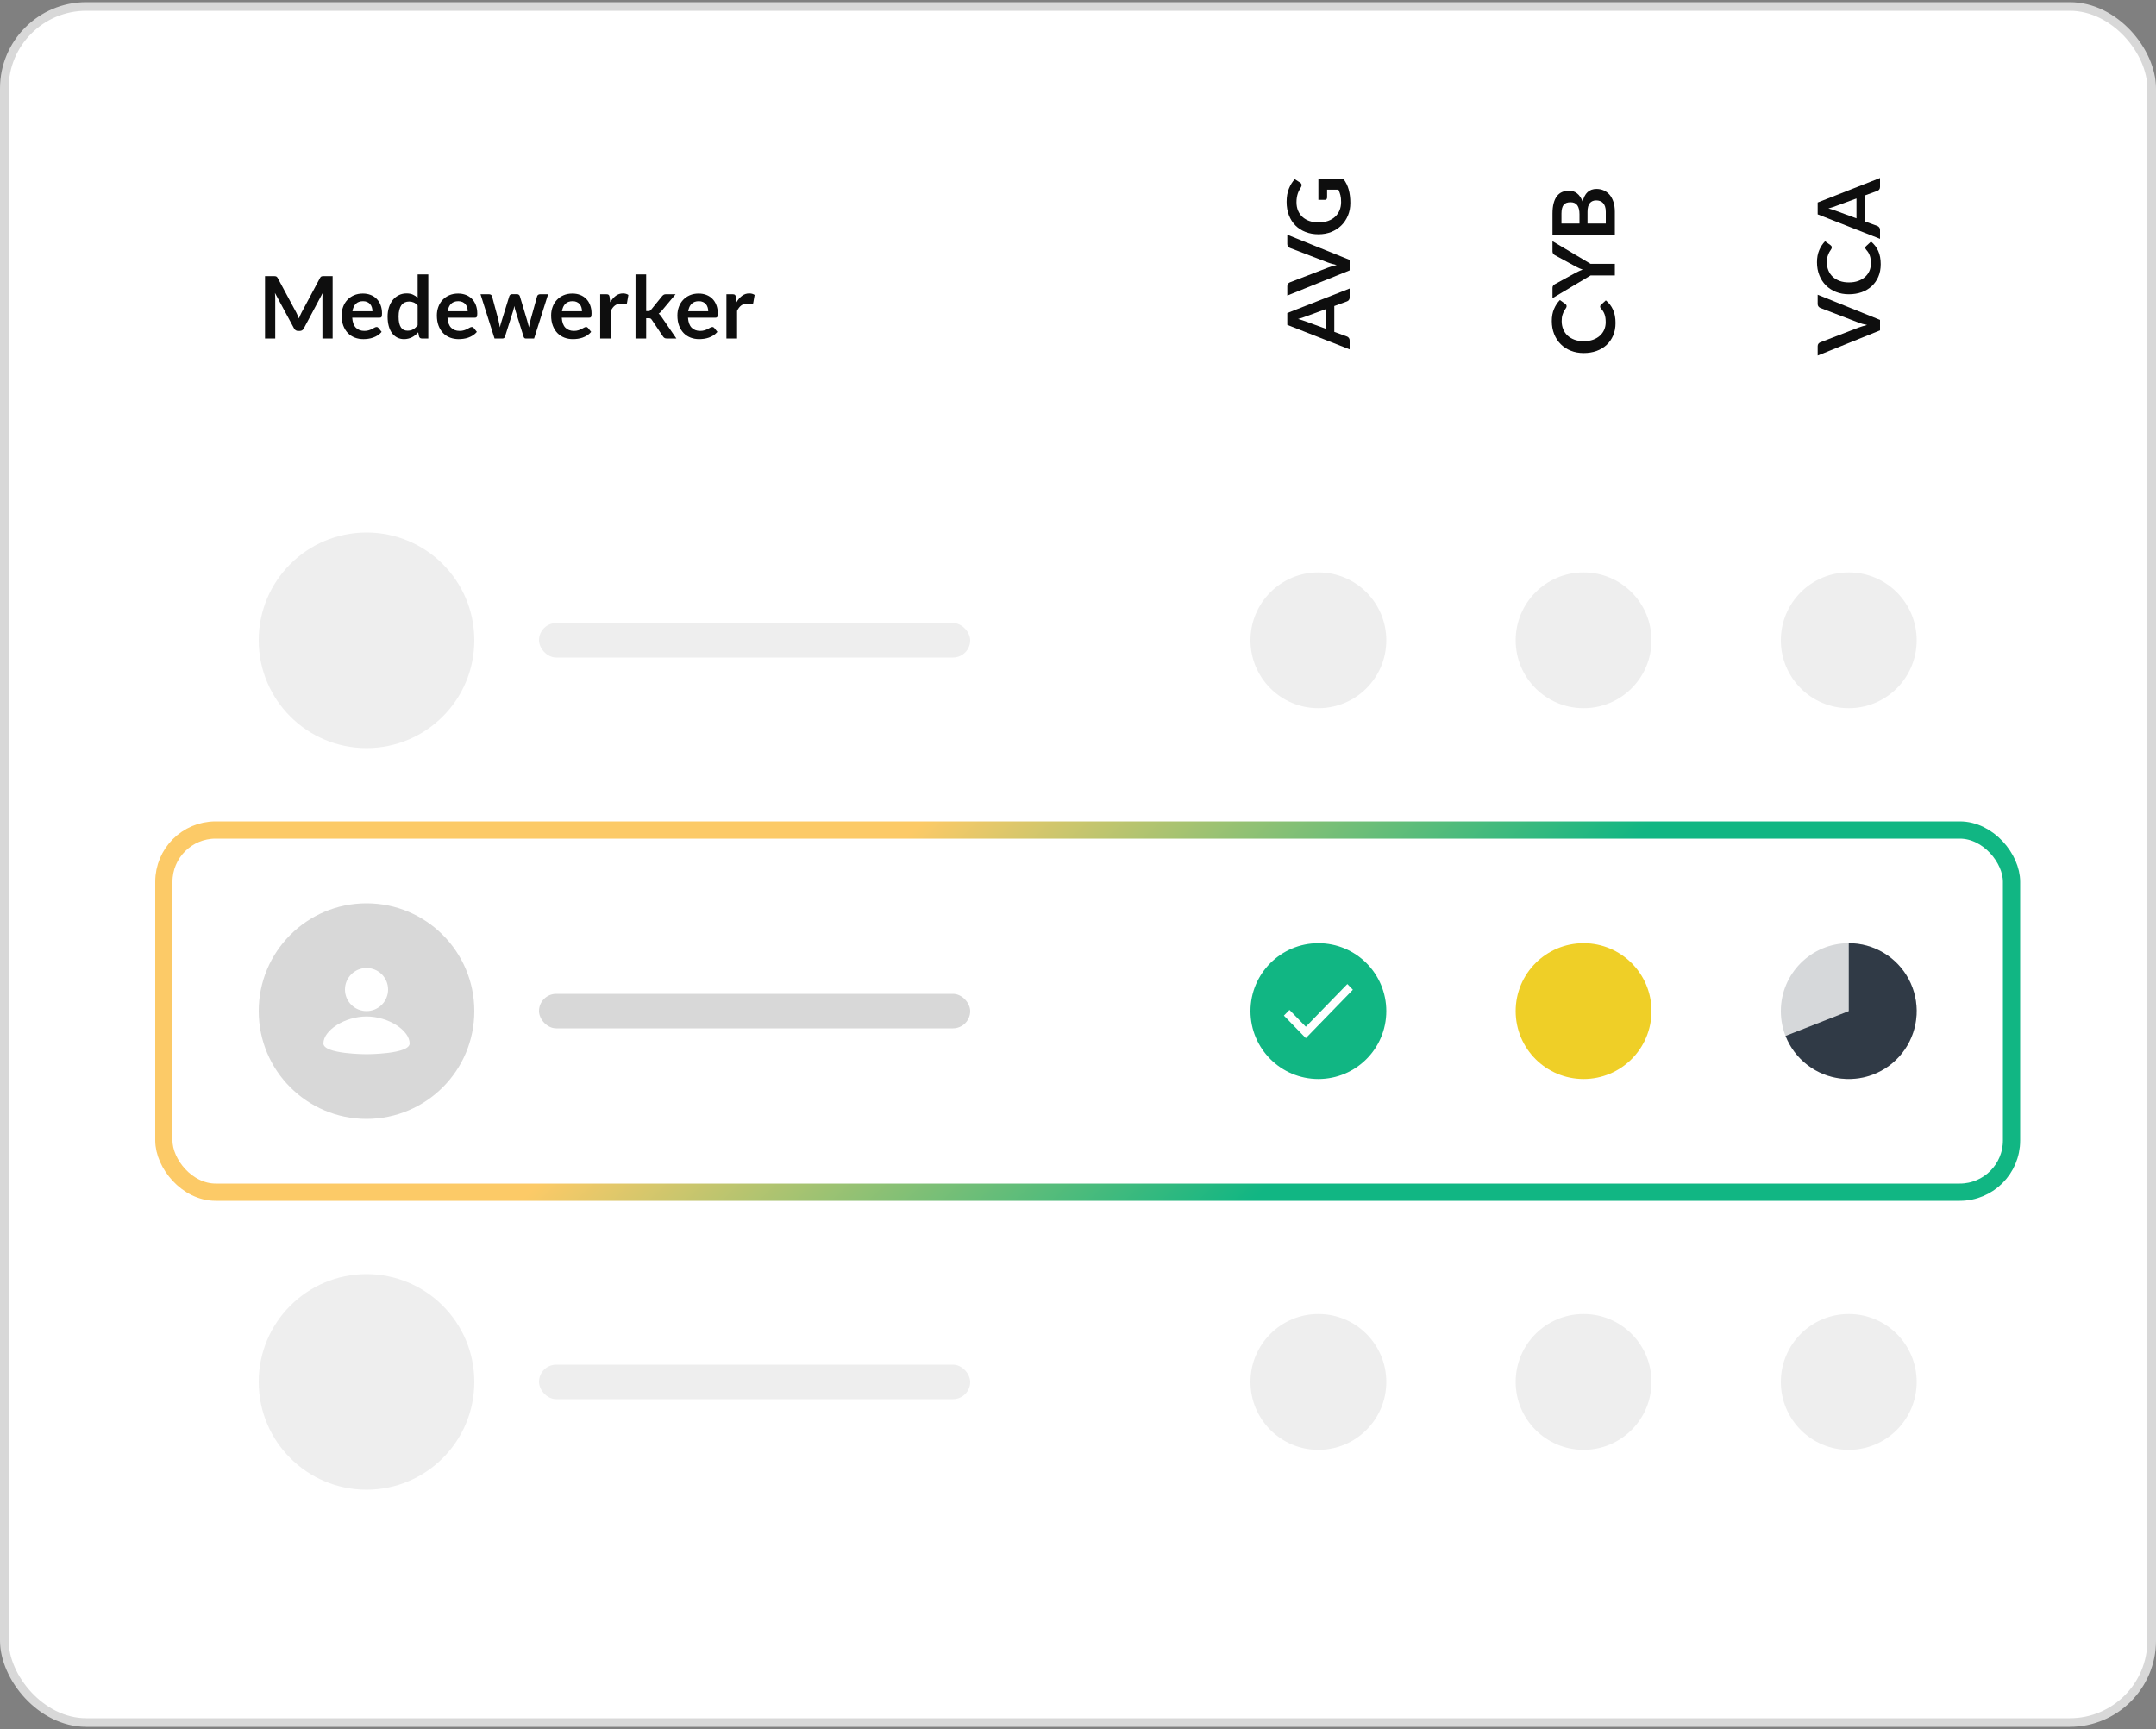 <svg width="500" height="401" viewBox="0 0 500 401" fill="none" xmlns="http://www.w3.org/2000/svg">
<rect x="0" y="0" width="500" height="401" fill="#808080" stroke="none"/>
<rect x="1" y="1.5" width="498" height="398" rx="19" fill="white"/>
<rect x="1" y="1.5" width="498" height="398" rx="19" stroke="#D8D8D8" stroke-width="2"/>
<g clip-path="url(#clip0_2147_731)">
<rect x="40" y="40.5" width="418" height="62" rx="10" fill="white"/>
<path d="M68.72 72.5C68.833 72.713 68.937 72.937 69.03 73.17C69.13 73.397 69.227 73.627 69.32 73.86C69.413 73.62 69.51 73.383 69.61 73.15C69.71 72.917 69.817 72.693 69.93 72.48L74.21 64.47C74.263 64.37 74.317 64.29 74.37 64.23C74.43 64.17 74.493 64.127 74.56 64.1C74.633 64.073 74.713 64.057 74.8 64.05C74.887 64.043 74.99 64.04 75.11 64.04H77.14V78.5H74.77V69.16C74.77 68.987 74.773 68.797 74.78 68.59C74.793 68.383 74.81 68.173 74.83 67.96L70.46 76.16C70.36 76.347 70.23 76.493 70.07 76.6C69.91 76.7 69.723 76.75 69.51 76.75H69.14C68.927 76.75 68.74 76.7 68.58 76.6C68.42 76.493 68.29 76.347 68.19 76.16L63.76 67.93C63.787 68.15 63.803 68.367 63.81 68.58C63.823 68.787 63.83 68.98 63.83 69.16V78.5H61.46V64.04H63.49C63.61 64.04 63.713 64.043 63.8 64.05C63.887 64.057 63.963 64.073 64.03 64.1C64.103 64.127 64.17 64.17 64.23 64.23C64.29 64.29 64.347 64.37 64.4 64.47L68.72 72.5ZM84.154 68.08C84.8 68.08 85.394 68.183 85.934 68.39C86.48 68.597 86.95 68.9 87.344 69.3C87.737 69.693 88.044 70.18 88.264 70.76C88.484 71.333 88.594 71.99 88.594 72.73C88.594 72.917 88.584 73.073 88.564 73.2C88.55 73.32 88.52 73.417 88.474 73.49C88.434 73.557 88.377 73.607 88.304 73.64C88.23 73.667 88.137 73.68 88.024 73.68H81.684C81.757 74.733 82.04 75.507 82.534 76C83.027 76.493 83.68 76.74 84.494 76.74C84.894 76.74 85.237 76.693 85.524 76.6C85.817 76.507 86.07 76.403 86.284 76.29C86.504 76.177 86.694 76.073 86.854 75.98C87.02 75.887 87.18 75.84 87.334 75.84C87.434 75.84 87.52 75.86 87.594 75.9C87.667 75.94 87.73 75.997 87.784 76.07L88.504 76.97C88.23 77.29 87.924 77.56 87.584 77.78C87.244 77.993 86.887 78.167 86.514 78.3C86.147 78.427 85.77 78.517 85.384 78.57C85.004 78.623 84.634 78.65 84.274 78.65C83.56 78.65 82.897 78.533 82.284 78.3C81.67 78.06 81.137 77.71 80.684 77.25C80.23 76.783 79.874 76.21 79.614 75.53C79.354 74.843 79.224 74.05 79.224 73.15C79.224 72.45 79.337 71.793 79.564 71.18C79.79 70.56 80.114 70.023 80.534 69.57C80.96 69.11 81.477 68.747 82.084 68.48C82.697 68.213 83.387 68.08 84.154 68.08ZM84.204 69.85C83.484 69.85 82.92 70.053 82.514 70.46C82.107 70.867 81.847 71.443 81.734 72.19H86.374C86.374 71.87 86.33 71.57 86.244 71.29C86.157 71.003 86.024 70.753 85.844 70.54C85.664 70.327 85.437 70.16 85.164 70.04C84.89 69.913 84.57 69.85 84.204 69.85ZM97.817 78.5C97.497 78.5 97.287 78.35 97.187 78.05L96.987 77.06C96.774 77.3 96.551 77.517 96.317 77.71C96.084 77.903 95.831 78.07 95.557 78.21C95.291 78.35 95.001 78.457 94.687 78.53C94.381 78.61 94.047 78.65 93.687 78.65C93.127 78.65 92.614 78.533 92.147 78.3C91.681 78.067 91.277 77.73 90.937 77.29C90.604 76.843 90.344 76.293 90.157 75.64C89.977 74.987 89.887 74.24 89.887 73.4C89.887 72.64 89.991 71.933 90.197 71.28C90.404 70.627 90.701 70.06 91.087 69.58C91.474 69.1 91.937 68.727 92.477 68.46C93.017 68.187 93.624 68.05 94.297 68.05C94.871 68.05 95.361 68.143 95.767 68.33C96.174 68.51 96.537 68.753 96.857 69.06V63.64H99.327V78.5H97.817ZM94.527 76.69C95.041 76.69 95.477 76.583 95.837 76.37C96.197 76.157 96.537 75.853 96.857 75.46V70.86C96.577 70.52 96.271 70.28 95.937 70.14C95.611 70 95.257 69.93 94.877 69.93C94.504 69.93 94.164 70 93.857 70.14C93.557 70.28 93.301 70.493 93.087 70.78C92.881 71.06 92.721 71.42 92.607 71.86C92.494 72.293 92.437 72.807 92.437 73.4C92.437 74 92.484 74.51 92.577 74.93C92.677 75.343 92.817 75.683 92.997 75.95C93.177 76.21 93.397 76.4 93.657 76.52C93.917 76.633 94.207 76.69 94.527 76.69ZM106.244 68.08C106.89 68.08 107.484 68.183 108.024 68.39C108.57 68.597 109.04 68.9 109.434 69.3C109.827 69.693 110.134 70.18 110.354 70.76C110.574 71.333 110.684 71.99 110.684 72.73C110.684 72.917 110.674 73.073 110.654 73.2C110.64 73.32 110.61 73.417 110.564 73.49C110.524 73.557 110.467 73.607 110.394 73.64C110.32 73.667 110.227 73.68 110.114 73.68H103.774C103.847 74.733 104.13 75.507 104.624 76C105.117 76.493 105.77 76.74 106.584 76.74C106.984 76.74 107.327 76.693 107.614 76.6C107.907 76.507 108.16 76.403 108.374 76.29C108.594 76.177 108.784 76.073 108.944 75.98C109.11 75.887 109.27 75.84 109.424 75.84C109.524 75.84 109.61 75.86 109.684 75.9C109.757 75.94 109.82 75.997 109.874 76.07L110.594 76.97C110.32 77.29 110.014 77.56 109.674 77.78C109.334 77.993 108.977 78.167 108.604 78.3C108.237 78.427 107.86 78.517 107.474 78.57C107.094 78.623 106.724 78.65 106.364 78.65C105.65 78.65 104.987 78.533 104.374 78.3C103.76 78.06 103.227 77.71 102.774 77.25C102.32 76.783 101.964 76.21 101.704 75.53C101.444 74.843 101.314 74.05 101.314 73.15C101.314 72.45 101.427 71.793 101.654 71.18C101.88 70.56 102.204 70.023 102.624 69.57C103.05 69.11 103.567 68.747 104.174 68.48C104.787 68.213 105.477 68.08 106.244 68.08ZM106.294 69.85C105.574 69.85 105.01 70.053 104.604 70.46C104.197 70.867 103.937 71.443 103.824 72.19H108.464C108.464 71.87 108.42 71.57 108.334 71.29C108.247 71.003 108.114 70.753 107.934 70.54C107.754 70.327 107.527 70.16 107.254 70.04C106.98 69.913 106.66 69.85 106.294 69.85ZM111.437 68.24H113.397C113.584 68.24 113.741 68.283 113.867 68.37C113.994 68.457 114.074 68.567 114.107 68.7L115.577 74.18C115.657 74.48 115.721 74.773 115.767 75.06C115.821 75.347 115.871 75.633 115.917 75.92C115.991 75.633 116.067 75.347 116.147 75.06C116.234 74.773 116.324 74.48 116.417 74.18L118.117 68.68C118.157 68.547 118.237 68.437 118.357 68.35C118.477 68.263 118.617 68.22 118.777 68.22H119.867C120.047 68.22 120.197 68.263 120.317 68.35C120.437 68.437 120.517 68.547 120.557 68.68L122.237 74.28C122.324 74.567 122.401 74.847 122.467 75.12C122.541 75.387 122.611 75.657 122.677 75.93C122.724 75.643 122.774 75.357 122.827 75.07C122.887 74.783 122.961 74.487 123.047 74.18L124.567 68.7C124.601 68.567 124.681 68.457 124.807 68.37C124.934 68.283 125.081 68.24 125.247 68.24H127.117L123.867 78.5H121.877C121.664 78.5 121.511 78.353 121.417 78.06L119.567 72.13C119.507 71.937 119.451 71.743 119.397 71.55C119.351 71.35 119.311 71.153 119.277 70.96C119.237 71.16 119.194 71.36 119.147 71.56C119.101 71.753 119.047 71.95 118.987 72.15L117.117 78.06C117.024 78.353 116.844 78.5 116.577 78.5H114.687L111.437 68.24ZM132.748 68.08C133.394 68.08 133.988 68.183 134.528 68.39C135.074 68.597 135.544 68.9 135.938 69.3C136.331 69.693 136.638 70.18 136.858 70.76C137.078 71.333 137.188 71.99 137.188 72.73C137.188 72.917 137.178 73.073 137.158 73.2C137.144 73.32 137.114 73.417 137.068 73.49C137.028 73.557 136.971 73.607 136.898 73.64C136.824 73.667 136.731 73.68 136.618 73.68H130.278C130.351 74.733 130.634 75.507 131.128 76C131.621 76.493 132.274 76.74 133.088 76.74C133.488 76.74 133.831 76.693 134.118 76.6C134.411 76.507 134.664 76.403 134.878 76.29C135.098 76.177 135.288 76.073 135.448 75.98C135.614 75.887 135.774 75.84 135.928 75.84C136.028 75.84 136.114 75.86 136.188 75.9C136.261 75.94 136.324 75.997 136.378 76.07L137.098 76.97C136.824 77.29 136.518 77.56 136.178 77.78C135.838 77.993 135.481 78.167 135.108 78.3C134.741 78.427 134.364 78.517 133.978 78.57C133.598 78.623 133.228 78.65 132.868 78.65C132.154 78.65 131.491 78.533 130.878 78.3C130.264 78.06 129.731 77.71 129.278 77.25C128.824 76.783 128.468 76.21 128.208 75.53C127.948 74.843 127.818 74.05 127.818 73.15C127.818 72.45 127.931 71.793 128.158 71.18C128.384 70.56 128.708 70.023 129.128 69.57C129.554 69.11 130.071 68.747 130.678 68.48C131.291 68.213 131.981 68.08 132.748 68.08ZM132.798 69.85C132.078 69.85 131.514 70.053 131.108 70.46C130.701 70.867 130.441 71.443 130.328 72.19H134.968C134.968 71.87 134.924 71.57 134.838 71.29C134.751 71.003 134.618 70.753 134.438 70.54C134.258 70.327 134.031 70.16 133.758 70.04C133.484 69.913 133.164 69.85 132.798 69.85ZM139.191 78.5V68.24H140.641C140.894 68.24 141.071 68.287 141.171 68.38C141.271 68.473 141.338 68.633 141.371 68.86L141.521 70.1C141.888 69.467 142.318 68.967 142.811 68.6C143.304 68.233 143.858 68.05 144.471 68.05C144.978 68.05 145.398 68.167 145.731 68.4L145.411 70.25C145.391 70.37 145.348 70.457 145.281 70.51C145.214 70.557 145.124 70.58 145.011 70.58C144.911 70.58 144.774 70.557 144.601 70.51C144.428 70.463 144.198 70.44 143.911 70.44C143.398 70.44 142.958 70.583 142.591 70.87C142.224 71.15 141.914 71.563 141.661 72.11V78.5H139.191ZM149.855 63.64V72.15H150.315C150.482 72.15 150.612 72.127 150.705 72.08C150.798 72.033 150.898 71.947 151.005 71.82L153.555 68.67C153.668 68.537 153.788 68.433 153.915 68.36C154.042 68.28 154.208 68.24 154.415 68.24H156.675L153.485 72.05C153.372 72.19 153.255 72.32 153.135 72.44C153.015 72.553 152.885 72.653 152.745 72.74C152.885 72.84 153.008 72.957 153.115 73.09C153.222 73.223 153.328 73.367 153.435 73.52L156.855 78.5H154.625C154.432 78.5 154.268 78.467 154.135 78.4C154.002 78.333 153.882 78.22 153.775 78.06L151.165 74.17C151.065 74.017 150.965 73.917 150.865 73.87C150.765 73.823 150.615 73.8 150.415 73.8H149.855V78.5H147.385V63.64H149.855ZM162.025 68.08C162.672 68.08 163.265 68.183 163.805 68.39C164.352 68.597 164.822 68.9 165.215 69.3C165.608 69.693 165.915 70.18 166.135 70.76C166.355 71.333 166.465 71.99 166.465 72.73C166.465 72.917 166.455 73.073 166.435 73.2C166.422 73.32 166.392 73.417 166.345 73.49C166.305 73.557 166.248 73.607 166.175 73.64C166.102 73.667 166.008 73.68 165.895 73.68H159.555C159.628 74.733 159.912 75.507 160.405 76C160.898 76.493 161.552 76.74 162.365 76.74C162.765 76.74 163.108 76.693 163.395 76.6C163.688 76.507 163.942 76.403 164.155 76.29C164.375 76.177 164.565 76.073 164.725 75.98C164.892 75.887 165.052 75.84 165.205 75.84C165.305 75.84 165.392 75.86 165.465 75.9C165.538 75.94 165.602 75.997 165.655 76.07L166.375 76.97C166.102 77.29 165.795 77.56 165.455 77.78C165.115 77.993 164.758 78.167 164.385 78.3C164.018 78.427 163.642 78.517 163.255 78.57C162.875 78.623 162.505 78.65 162.145 78.65C161.432 78.65 160.768 78.533 160.155 78.3C159.542 78.06 159.008 77.71 158.555 77.25C158.102 76.783 157.745 76.21 157.485 75.53C157.225 74.843 157.095 74.05 157.095 73.15C157.095 72.45 157.208 71.793 157.435 71.18C157.662 70.56 157.985 70.023 158.405 69.57C158.832 69.11 159.348 68.747 159.955 68.48C160.568 68.213 161.258 68.08 162.025 68.08ZM162.075 69.85C161.355 69.85 160.792 70.053 160.385 70.46C159.978 70.867 159.718 71.443 159.605 72.19H164.245C164.245 71.87 164.202 71.57 164.115 71.29C164.028 71.003 163.895 70.753 163.715 70.54C163.535 70.327 163.308 70.16 163.035 70.04C162.762 69.913 162.442 69.85 162.075 69.85ZM168.468 78.5V68.24H169.918C170.172 68.24 170.348 68.287 170.448 68.38C170.548 68.473 170.615 68.633 170.648 68.86L170.798 70.1C171.165 69.467 171.595 68.967 172.088 68.6C172.582 68.233 173.135 68.05 173.748 68.05C174.255 68.05 174.675 68.167 175.008 68.4L174.688 70.25C174.668 70.37 174.625 70.457 174.558 70.51C174.492 70.557 174.402 70.58 174.288 70.58C174.188 70.58 174.052 70.557 173.878 70.51C173.705 70.463 173.475 70.44 173.188 70.44C172.675 70.44 172.235 70.583 171.868 70.87C171.502 71.15 171.192 71.563 170.938 72.11V78.5H168.468Z" fill="#0E0E0E"/>
<path d="M421.54 82.46L421.54 80.29C421.54 80.057 421.597 79.867 421.71 79.72C421.823 79.573 421.97 79.463 422.15 79.39L430.97 75.99C431.257 75.877 431.573 75.77 431.92 75.67C432.26 75.563 432.62 75.463 433 75.37C432.233 75.217 431.557 75.027 430.97 74.8L422.15 71.41C421.997 71.35 421.857 71.243 421.73 71.09C421.603 70.937 421.54 70.747 421.54 70.52L421.54 68.35L436 74.19L436 76.62L421.54 82.46ZM432.59 57.467C432.59 57.321 432.647 57.194 432.76 57.087L433.91 56.027C434.637 56.614 435.193 57.337 435.58 58.197C435.967 59.05 436.16 60.077 436.16 61.277C436.16 62.35 435.977 63.317 435.61 64.177C435.243 65.031 434.733 65.76 434.08 66.367C433.427 66.974 432.647 67.441 431.74 67.767C430.833 68.087 429.843 68.247 428.77 68.247C427.683 68.247 426.69 68.067 425.79 67.707C424.883 67.347 424.103 66.841 423.45 66.187C422.797 65.534 422.29 64.754 421.93 63.847C421.563 62.934 421.38 61.927 421.38 60.827C421.38 59.754 421.553 58.817 421.9 58.017C422.24 57.211 422.693 56.52 423.26 55.947L424.51 56.847C424.59 56.901 424.66 56.971 424.72 57.057C424.78 57.137 424.81 57.251 424.81 57.397C424.81 57.55 424.75 57.707 424.63 57.867C424.51 58.027 424.38 58.23 424.24 58.477C424.1 58.724 423.97 59.037 423.85 59.417C423.73 59.791 423.67 60.267 423.67 60.847C423.67 61.527 423.79 62.154 424.03 62.727C424.263 63.294 424.6 63.784 425.04 64.197C425.48 64.604 426.017 64.924 426.65 65.157C427.277 65.384 427.983 65.497 428.77 65.497C429.583 65.497 430.307 65.384 430.94 65.157C431.573 64.924 432.107 64.611 432.54 64.217C432.973 63.824 433.307 63.361 433.54 62.827C433.767 62.294 433.88 61.721 433.88 61.107C433.88 60.74 433.86 60.41 433.82 60.117C433.78 59.817 433.717 59.544 433.63 59.297C433.543 59.044 433.433 58.807 433.3 58.587C433.16 58.361 432.99 58.137 432.79 57.917C432.73 57.85 432.683 57.781 432.65 57.707C432.61 57.634 432.59 57.554 432.59 57.467ZM436 41.279L436 43.359C436 43.593 435.943 43.786 435.83 43.939C435.71 44.086 435.563 44.193 435.39 44.259L432.44 45.339L432.44 51.329L435.39 52.409C435.543 52.463 435.683 52.569 435.81 52.729C435.937 52.883 436 53.073 436 53.299L436 55.389L421.54 49.709L421.54 46.959L436 41.279ZM430.54 50.639L430.54 46.029L425.73 47.789C425.517 47.869 425.267 47.959 424.98 48.059C424.687 48.153 424.37 48.246 424.03 48.339C424.37 48.433 424.687 48.526 424.98 48.619C425.273 48.706 425.53 48.793 425.75 48.879L430.54 50.639Z" fill="#0E0E0E"/>
<path d="M371.09 71.1C371.09 70.953 371.147 70.827 371.26 70.72L372.41 69.66C373.137 70.247 373.693 70.97 374.08 71.83C374.467 72.683 374.66 73.71 374.66 74.91C374.66 75.983 374.477 76.95 374.11 77.81C373.743 78.663 373.233 79.393 372.58 80C371.927 80.607 371.147 81.073 370.24 81.4C369.333 81.72 368.343 81.88 367.27 81.88C366.183 81.88 365.19 81.7 364.29 81.34C363.383 80.98 362.603 80.473 361.95 79.82C361.297 79.167 360.79 78.387 360.43 77.48C360.063 76.567 359.88 75.56 359.88 74.46C359.88 73.387 360.053 72.45 360.4 71.65C360.74 70.843 361.193 70.153 361.76 69.58L363.01 70.48C363.09 70.533 363.16 70.603 363.22 70.69C363.28 70.77 363.31 70.883 363.31 71.03C363.31 71.183 363.25 71.34 363.13 71.5C363.01 71.66 362.88 71.863 362.74 72.11C362.6 72.357 362.47 72.67 362.35 73.05C362.23 73.423 362.17 73.9 362.17 74.48C362.17 75.16 362.29 75.787 362.53 76.36C362.763 76.927 363.1 77.417 363.54 77.83C363.98 78.237 364.517 78.557 365.15 78.79C365.777 79.017 366.483 79.13 367.27 79.13C368.083 79.13 368.807 79.017 369.44 78.79C370.073 78.557 370.607 78.243 371.04 77.85C371.473 77.457 371.807 76.993 372.04 76.46C372.267 75.927 372.38 75.353 372.38 74.74C372.38 74.373 372.36 74.043 372.32 73.75C372.28 73.45 372.217 73.177 372.13 72.93C372.043 72.677 371.933 72.44 371.8 72.22C371.66 71.993 371.49 71.77 371.29 71.55C371.23 71.483 371.183 71.413 371.15 71.34C371.11 71.267 371.09 71.187 371.09 71.1ZM368.88 61.192L374.5 61.192L374.5 63.882L368.88 63.882L360.04 69.152L360.04 66.782C360.04 66.549 360.097 66.365 360.21 66.232C360.323 66.092 360.467 65.975 360.64 65.882L365.47 63.232C365.757 63.079 366.03 62.945 366.29 62.832C366.543 62.719 366.793 62.615 367.04 62.522C366.787 62.435 366.533 62.339 366.28 62.232C366.02 62.119 365.75 61.985 365.47 61.832L360.64 59.202C360.493 59.129 360.357 59.019 360.23 58.872C360.103 58.725 360.04 58.539 360.04 58.312L360.04 55.932L368.88 61.192ZM374.5 54.536L360.04 54.536L360.04 49.546C360.04 48.599 360.13 47.793 360.31 47.126C360.49 46.453 360.747 45.903 361.08 45.476C361.413 45.043 361.817 44.726 362.29 44.526C362.763 44.326 363.297 44.226 363.89 44.226C364.23 44.226 364.557 44.276 364.87 44.376C365.177 44.476 365.467 44.633 365.74 44.846C366.007 45.053 366.25 45.319 366.47 45.646C366.69 45.966 366.877 46.349 367.03 46.796C367.477 44.809 368.55 43.816 370.25 43.816C370.863 43.816 371.43 43.933 371.95 44.166C372.47 44.399 372.92 44.739 373.3 45.186C373.673 45.633 373.967 46.183 374.18 46.836C374.393 47.489 374.5 48.236 374.5 49.076L374.5 54.536ZM368.16 51.846L372.4 51.846L372.4 49.116C372.4 48.616 372.34 48.199 372.22 47.866C372.1 47.526 371.94 47.256 371.74 47.056C371.54 46.849 371.307 46.703 371.04 46.616C370.773 46.523 370.49 46.476 370.19 46.476C369.877 46.476 369.597 46.526 369.35 46.626C369.097 46.726 368.883 46.883 368.71 47.096C368.53 47.309 368.393 47.583 368.3 47.916C368.207 48.249 368.16 48.653 368.16 49.126L368.16 51.846ZM366.3 51.846L366.3 49.696C366.3 48.783 366.133 48.089 365.8 47.616C365.467 47.143 364.937 46.906 364.21 46.906C363.457 46.906 362.92 47.119 362.6 47.546C362.28 47.973 362.12 48.639 362.12 49.546L362.12 51.846L366.3 51.846Z" fill="#0E0E0E"/>
<path d="M313 66.916L313 68.996C313 69.229 312.943 69.423 312.83 69.576C312.71 69.723 312.563 69.829 312.39 69.896L309.44 70.976L309.44 76.966L312.39 78.046C312.543 78.099 312.683 78.206 312.81 78.366C312.937 78.519 313 78.709 313 78.936L313 81.026L298.54 75.346L298.54 72.596L313 66.916ZM307.54 76.276L307.54 71.666L302.73 73.426C302.517 73.506 302.267 73.596 301.98 73.696C301.687 73.789 301.37 73.883 301.03 73.976C301.37 74.069 301.687 74.163 301.98 74.256C302.273 74.343 302.53 74.429 302.75 74.516L307.54 76.276ZM298.54 68.546L298.54 66.376C298.54 66.143 298.597 65.953 298.71 65.806C298.823 65.659 298.97 65.549 299.15 65.476L307.97 62.076C308.257 61.963 308.573 61.856 308.92 61.756C309.26 61.649 309.62 61.549 310 61.456C309.233 61.303 308.557 61.113 307.97 60.886L299.15 57.496C298.997 57.436 298.857 57.329 298.73 57.176C298.603 57.023 298.54 56.833 298.54 56.606L298.54 54.436L313 60.276L313 62.706L298.54 68.546ZM311.02 46.853C311.02 46.246 310.967 45.72 310.86 45.273C310.747 44.82 310.593 44.39 310.4 43.983L307.77 43.983L307.77 45.793C307.77 45.967 307.723 46.103 307.63 46.203C307.53 46.303 307.41 46.353 307.27 46.353L305.75 46.353L305.75 41.543L311.6 41.543C311.867 41.91 312.1 42.293 312.3 42.693C312.493 43.087 312.653 43.51 312.78 43.963C312.907 44.41 313 44.89 313.06 45.403C313.127 45.916 313.16 46.47 313.16 47.063C313.16 48.117 312.977 49.087 312.61 49.973C312.243 50.86 311.733 51.627 311.08 52.273C310.427 52.92 309.647 53.426 308.74 53.793C307.833 54.153 306.843 54.333 305.77 54.333C304.683 54.333 303.687 54.157 302.78 53.803C301.873 53.45 301.093 52.95 300.44 52.303C299.787 51.65 299.28 50.86 298.92 49.933C298.56 49.007 298.38 47.967 298.38 46.813C298.38 45.633 298.557 44.613 298.91 43.753C299.257 42.886 299.71 42.153 300.27 41.553L301.49 42.333C301.737 42.486 301.86 42.69 301.86 42.943C301.86 43.103 301.807 43.267 301.7 43.433C301.573 43.647 301.447 43.867 301.32 44.093C301.193 44.313 301.083 44.56 300.99 44.833C300.897 45.1 300.82 45.403 300.76 45.743C300.7 46.077 300.67 46.463 300.67 46.903C300.67 47.617 300.79 48.263 301.03 48.843C301.27 49.416 301.613 49.907 302.06 50.313C302.507 50.72 303.043 51.033 303.67 51.253C304.297 51.473 304.997 51.583 305.77 51.583C306.603 51.583 307.347 51.467 308 51.233C308.647 51 309.193 50.673 309.64 50.253C310.087 49.833 310.43 49.333 310.67 48.753C310.903 48.173 311.02 47.54 311.02 46.853Z" fill="#0E0E0E"/>
</g>
<path d="M40 114.5C40 111.186 42.686 108.5 46 108.5H458.5C461.814 108.5 464.5 111.186 464.5 114.5V182.5C464.5 185.814 461.814 188.5 458.5 188.5H46C42.686 188.5 40 185.814 40 182.5V114.5Z" fill="white"/>
<circle cx="85" cy="148.5" r="25" fill="#EEEEEE"/>
<rect x="125" y="144.5" width="100" height="8" rx="4" fill="#EEEEEE"/>
<circle cx="305.75" cy="148.5" r="15.75" fill="#EEEEEE"/>
<circle cx="367.25" cy="148.5" r="15.75" fill="#EEEEEE"/>
<circle cx="428.75" cy="148.5" r="15.75" fill="#EEEEEE"/>
<rect x="38" y="192.5" width="428.5" height="84" rx="12" fill="white"/>
<rect x="38" y="192.5" width="428.5" height="84" rx="12" stroke="url(#paint0_linear_2147_731)" stroke-width="4"/>
<circle cx="85" cy="234.5" r="25" fill="#D8D8D8"/>
<path d="M85 224.5C86.326 224.5 87.598 225.027 88.535 225.964C89.473 226.902 90 228.174 90 229.5C90 230.826 89.473 232.098 88.535 233.036C87.598 233.973 86.326 234.5 85 234.5C83.674 234.5 82.402 233.973 81.465 233.036C80.527 232.098 80 230.826 80 229.5C80 228.174 80.527 226.902 81.465 225.964C82.402 225.027 83.674 224.5 85 224.5ZM85 244.5C85 244.5 95 244.5 95 242C95 239 90.125 235.75 85 235.75C79.875 235.75 75 239 75 242C75 244.5 85 244.5 85 244.5Z" fill="white"/>
<rect x="125" y="230.5" width="100" height="8" rx="4" fill="#D8D8D8"/>
<circle cx="305.75" cy="234.5" r="15.75" fill="#11B683"/>
<path d="M302.835 238.126L299.042 234.224L297.75 235.544L302.835 240.775L313.75 229.545L312.467 228.226L302.835 238.126Z" fill="white"/>
<circle cx="367.25" cy="234.5" r="15.75" fill="#EFCF27"/>
<circle cx="428.75" cy="234.5" r="15.75" fill="#D6D8DA"/>
<path d="M428.75 218.75C431.615 218.75 434.425 219.531 436.878 221.01C439.332 222.488 441.336 224.607 442.675 227.14C444.013 229.672 444.636 232.522 444.475 235.382C444.315 238.242 443.377 241.004 441.764 243.371C440.15 245.738 437.922 247.62 435.319 248.815C432.715 250.01 429.835 250.472 426.988 250.151C424.142 249.831 421.437 248.74 419.164 246.997C416.891 245.253 415.137 242.923 414.09 240.256L428.75 234.5V218.75Z" fill="#303A46"/>
<path d="M40 286.5C40 283.186 42.686 280.5 46 280.5H458.5C461.814 280.5 464.5 283.186 464.5 286.5V354.5C464.5 357.814 461.814 360.5 458.5 360.5H46C42.686 360.5 40 357.814 40 354.5V286.5Z" fill="white"/>
<circle cx="85" cy="320.5" r="25" fill="#EEEEEE"/>
<rect x="125" y="316.5" width="100" height="8" rx="4" fill="#EEEEEE"/>
<circle cx="305.75" cy="320.5" r="15.75" fill="#EEEEEE"/>
<circle cx="367.25" cy="320.5" r="15.75" fill="#EEEEEE"/>
<circle cx="428.75" cy="320.5" r="15.75" fill="#EEEEEE"/>
<defs>
<linearGradient id="paint0_linear_2147_731" x1="209.8" y1="194.5" x2="289.659" y2="279.25" gradientUnits="userSpaceOnUse">
<stop stop-color="#FCCA67"/>
<stop offset="1" stop-color="#11B683"/>
</linearGradient>
<clipPath id="clip0_2147_731">
<rect x="40" y="40.5" width="418" height="62" rx="10" fill="white"/>
</clipPath>
</defs>
</svg>
